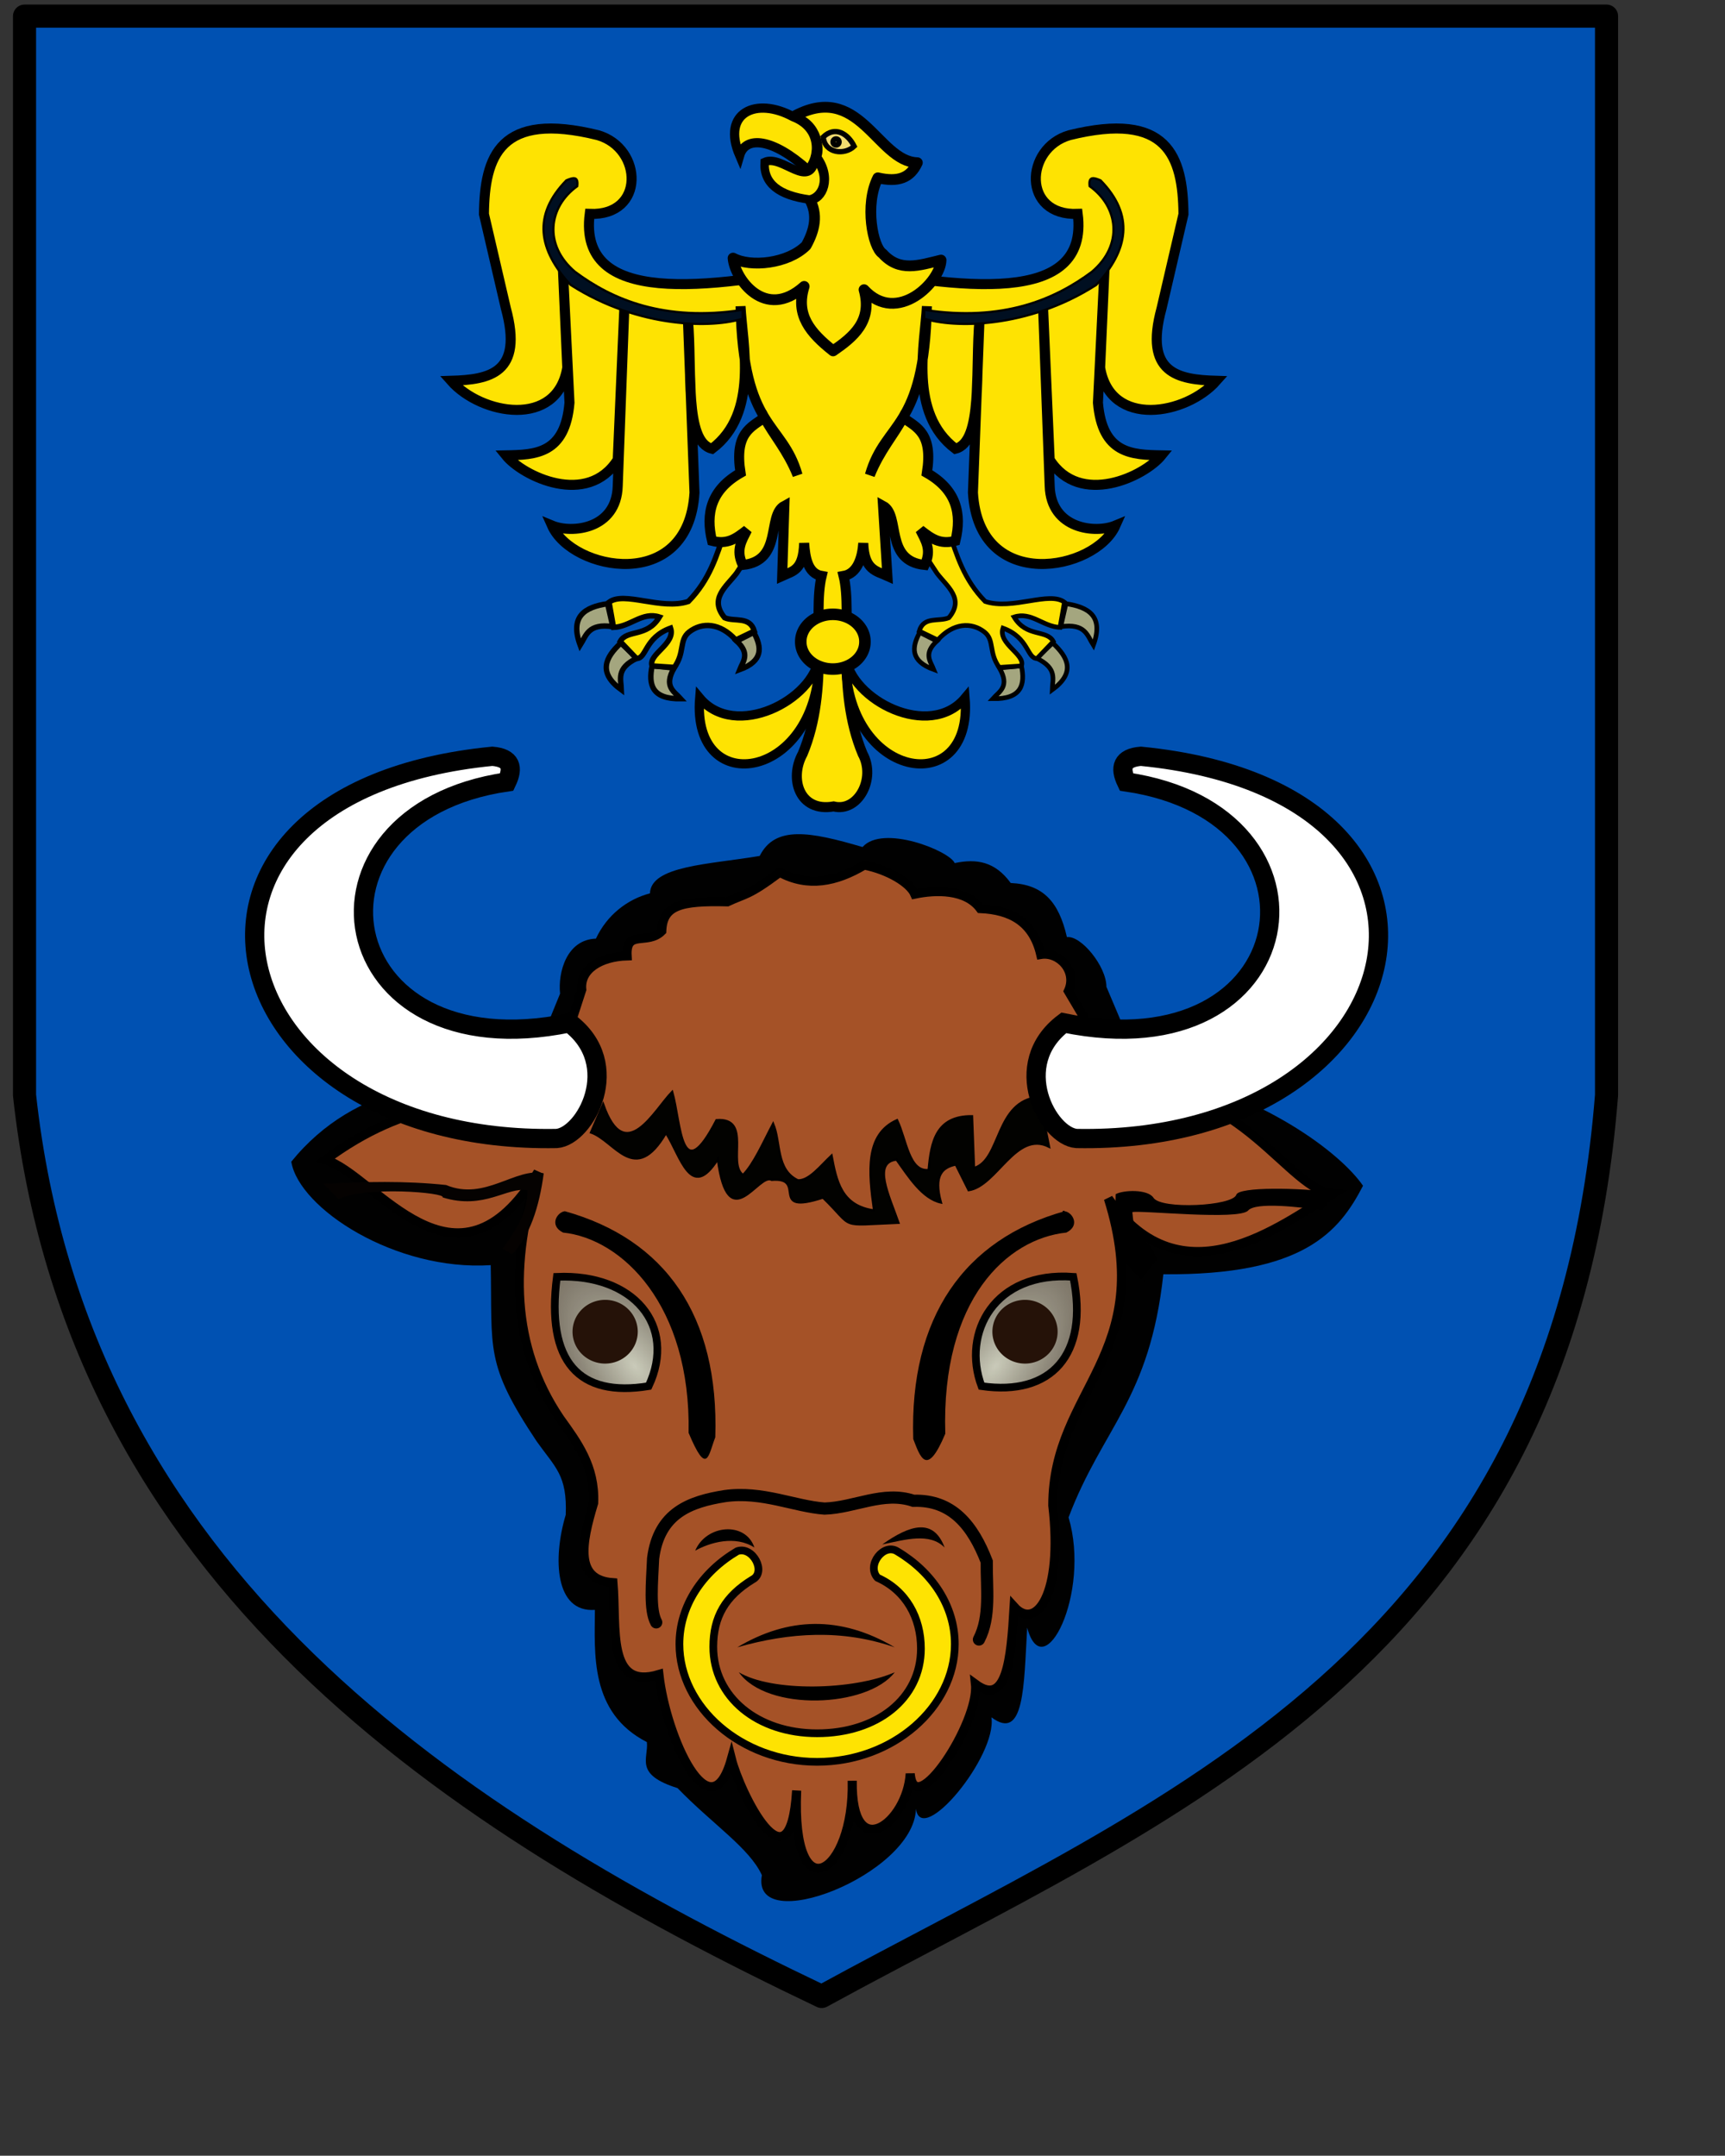 <?xml version="1.0" encoding="UTF-8" standalone="no"?>
<!-- Created with Inkscape (http://www.inkscape.org/) -->
<svg
   xmlns:dc="http://purl.org/dc/elements/1.1/"
   xmlns:cc="http://web.resource.org/cc/"
   xmlns:rdf="http://www.w3.org/1999/02/22-rdf-syntax-ns#"
   xmlns:svg="http://www.w3.org/2000/svg"
   xmlns="http://www.w3.org/2000/svg"
   xmlns:xlink="http://www.w3.org/1999/xlink"
   xmlns:sodipodi="http://inkscape.sourceforge.net/DTD/sodipodi-0.dtd"
   xmlns:inkscape="http://www.inkscape.org/namespaces/inkscape"
   id="svg1325"
   sodipodi:version="0.32"
   inkscape:version="0.42+devel"
   width="210mm"
   height="744pt"
   sodipodi:docbase="D:\Inscape-rysunki"
   sodipodi:docname="POL_Żywiec_COA.svg"
   version="1.0">
  <rect width="100%" height="100%" fill="#333333" stroke="none"/>
  <defs
     id="defs1328">
    <linearGradient
       id="linearGradient2234">
      <stop
         style="stop-color:#c9cab9;stop-opacity:1;"
         offset="0"
         id="stop2236" />
      <stop
         style="stop-color:#0e0c09;stop-opacity:0.796;"
         offset="1"
         id="stop2238" />
    </linearGradient>
    <radialGradient
       inkscape:collect="always"
       xlink:href="#linearGradient2234"
       id="radialGradient2240"
       cx="-486.784"
       cy="602.097"
       fx="-486.784"
       fy="602.097"
       r="26.672"
       gradientTransform="matrix(1.882,-1.439,2.782,3.641,-1233.064,-2282.949)"
       gradientUnits="userSpaceOnUse" />
    <radialGradient
       inkscape:collect="always"
       xlink:href="#linearGradient2234"
       id="radialGradient2246"
       gradientUnits="userSpaceOnUse"
       gradientTransform="matrix(-1.882,-1.439,-2.782,3.641,450.664,-2282.949)"
       cx="-486.784"
       cy="602.097"
       fx="-486.784"
       fy="602.097"
       r="26.672" />
    <radialGradient
       inkscape:collect="always"
       xlink:href="#linearGradient2234"
       id="radialGradient2286"
       gradientUnits="userSpaceOnUse"
       gradientTransform="matrix(1.882,-1.439,2.782,3.641,-1233.064,-2282.949)"
       cx="-486.784"
       cy="602.097"
       fx="-486.784"
       fy="602.097"
       r="26.672" />
    <radialGradient
       inkscape:collect="always"
       xlink:href="#linearGradient2234"
       id="radialGradient2288"
       gradientUnits="userSpaceOnUse"
       gradientTransform="matrix(-1.882,-1.439,-2.782,3.641,450.664,-2282.949)"
       cx="-486.784"
       cy="602.097"
       fx="-486.784"
       fy="602.097"
       r="26.672" />
  </defs>
  <sodipodi:namedview
     inkscape:window-height="700"
     inkscape:window-width="751"
     inkscape:pageshadow="2"
     inkscape:pageopacity="0.0"
     borderopacity="1.0"
     bordercolor="#666666"
     pagecolor="#ffffff"
     id="base"
     showguides="true"
     inkscape:guide-bbox="true"
     inkscape:zoom="0.31478756"
     inkscape:cx="354.89312"
     inkscape:cy="330.66833"
     inkscape:window-x="-6"
     inkscape:window-y="-10"
     inkscape:current-layer="svg1325" />
  <path
     style="fill:none;fill-opacity:0.75;fill-rule:evenodd;stroke:#000000;stroke-width:1px;stroke-linecap:butt;stroke-linejoin:miter;stroke-opacity:1"
     d="M -428.957,748.518 C -428.718,749.714 -428.479,750.909 -428.957,748.518 z "
     id="path2321" />
  <path
     style="fill:none;fill-opacity:0.75;fill-rule:evenodd;stroke:#000000;stroke-width:1px;stroke-linecap:butt;stroke-linejoin:miter;stroke-opacity:1"
     d="M -428.957,749.953 C -428.957,750.192 -428.957,750.431 -428.957,749.953 z "
     id="path2323" />
  <path
     style="fill:none;fill-opacity:0.75;fill-rule:evenodd;stroke:#00fc00;stroke-width:1px;stroke-linecap:butt;stroke-linejoin:miter;stroke-opacity:1"
     d="M -425.82,187.337 L -425.82,188.346"
     id="path2225" />
  <path
     style="fill:none;fill-opacity:0.75;fill-rule:evenodd;stroke:#000000;stroke-width:1px;stroke-linecap:butt;stroke-linejoin:miter;stroke-opacity:1"
     d="M -426.83,190.364 C -426.83,190.028 -426.83,189.691 -426.83,190.364 z "
     id="path2227" />
  <g
     id="g3225">
    <path
       sodipodi:nodetypes="cccccc"
       id="rect1334"
       d="M 11.285,7.42 L 739.193,7.42 L 739.193,503.977 C 718.633,764.222 535.981,832.311 378.06,918.715 C 209.108,838.166 35.576,726.624 11.285,503.977 L 11.285,7.42 z "
       style="fill:#0051b2;fill-opacity:1;fill-rule:nonzero;stroke:#000000;stroke-width:10.63;stroke-linecap:round;stroke-linejoin:round;stroke-miterlimit:4;stroke-dashoffset:0;stroke-opacity:1;stroke-dasharray:none" />
    <g
       transform="translate(1440.325,18.852)"
       id="g2340">
      <g
         id="g2298">
        <path
           style="fill:#010101;fill-opacity:1;fill-rule:evenodd;stroke:none;stroke-width:1.079px;stroke-linecap:butt;stroke-linejoin:miter;stroke-opacity:1"
           d="M -1214.541,563.329 C -1258.357,566.163 -1302.742,537.293 -1306.303,515.728 C -1276.525,478.958 -1232.579,476.348 -1198.632,477.64 L -1182.629,438.406 C -1183.665,428.417 -1179.494,413.494 -1166.138,413.082 C -1161.051,402.189 -1151.657,394.959 -1141.275,392.241 C -1140.815,379.485 -1114.009,378.953 -1090.765,375.019 C -1083.724,360.973 -1067.732,363.768 -1043.455,370.927 C -1034.149,360.355 -1003.429,372.676 -1001.049,378.314 C -990.873,376.158 -982.444,377.649 -975.279,387.479 C -960.507,388.153 -953.192,395.896 -949.417,412.383 C -942.975,411.5 -931.244,425.788 -931.247,435.242 L -915.547,472.339 C -858.479,484.087 -823.088,512.303 -813.178,526.798 C -824.145,548.004 -840.54,568.088 -905.048,567.528 C -911.365,625.28 -933.006,638.034 -948.66,679.407 C -938.307,714.369 -960.239,757.818 -967.705,730.151 C -969.244,756.878 -968.914,782.775 -984.153,771.41 C -981.505,789.279 -1016.344,831.352 -1018.89,813.516 C -1019.656,843.896 -1095.036,873.032 -1089.772,844.052 C -1095.441,831.58 -1112.485,820.623 -1128.566,803.985 C -1148.732,797.655 -1141.849,790.376 -1142.686,782.812 C -1169.137,769.25 -1166.681,741.866 -1166.601,721.965 C -1184.896,723.278 -1186.098,698.532 -1180.02,678.199 C -1179.298,659.856 -1184.895,656.428 -1193.438,644.354 C -1217.338,608.435 -1213.758,602.411 -1214.541,563.329 z "
           id="path2212"
           sodipodi:nodetypes="cccccccccccccccccccccccccc" />
        <path
           sodipodi:nodetypes="cccccccccccccccccccccccccccc"
           id="path2210"
           d="M -1192.75,520.439 C -1230.646,583.407 -1267.86,521.577 -1290.597,514.879 C -1253.076,487.016 -1221.125,487.004 -1189.415,488.194 L -1172.647,436.548 C -1173.614,427.355 -1164.259,421.391 -1151.783,421.012 C -1152.491,408.596 -1142.503,416.285 -1135.838,409.601 C -1135.408,397.861 -1127.353,395.579 -1105.641,396.142 C -1097.244,392.179 -1096.241,393.564 -1081.56,382.563 C -1068.588,389.601 -1055.616,386.982 -1042.644,379.228 C -1031.525,381.451 -1021.634,387.411 -1019.41,392.6 C -1009.905,390.616 -995.965,390.195 -989.273,399.242 C -975.474,399.863 -965.002,405.195 -961.475,420.368 C -953.032,418.958 -944.5,427.924 -948.75,437.222 L -922.559,481.522 C -869.252,479.784 -847.111,529.059 -826.936,530.446 C -851.131,545.181 -896.775,580.995 -930.342,532.669 C -907.734,604.943 -955.852,620.267 -955.916,673.881 C -951.098,715.021 -963.699,731.699 -973.706,720.58 C -975.144,745.177 -977.262,766.62 -991.497,756.161 C -989.63,773.801 -1019.746,819.692 -1021.518,797.301 C -1022.84,819.881 -1048.754,839.875 -1048.204,800.637 C -1047.159,843.613 -1076.268,862.234 -1073.777,805.084 C -1076.754,853.67 -1099.997,805.712 -1103.798,790.63 C -1113.48,825.486 -1133.899,780.731 -1137.155,751.713 C -1161.257,758.954 -1156.536,730.167 -1158.281,709.461 C -1175.977,708.279 -1172.854,691.482 -1167.177,672.769 C -1166.502,655.888 -1174.763,644.964 -1182.743,633.852 C -1205.069,600.795 -1205.971,562.382 -1192.75,520.439 z "
           style="fill:#a55227;fill-opacity:1;fill-rule:evenodd;stroke:#000000;stroke-width:4.188;stroke-linecap:butt;stroke-linejoin:miter;stroke-miterlimit:4;stroke-dasharray:none;stroke-opacity:1" />
        <path
           sodipodi:nodetypes="ccccccccccccccccccccccccc"
           id="path2214"
           d="M -1027.816,514.774 C -1022.231,522.608 -1015.937,532.659 -1007.373,534.536 C -1010.883,521.84 -1006.653,518.335 -1000.558,517.045 L -994.652,528.857 C -981.676,526.969 -972.921,501.137 -957.627,508.868 L -962.17,485.926 C -982.614,487.668 -979.518,514.823 -992.154,518.635 L -993.062,494.785 C -1009.66,494.631 -1011.928,506.603 -1013.051,519.544 C -1022.197,520.509 -1023.311,505.408 -1027.567,496.593 C -1042.276,503.119 -1040.679,520.327 -1038.158,538.142 C -1053.36,536.039 -1055.511,524.445 -1057.71,512.887 C -1062.87,517.732 -1068.029,524.516 -1073.189,524.292 C -1083.438,519.364 -1080.929,506.992 -1084.594,498.223 C -1089.101,506.758 -1093.376,516.678 -1098.444,521.848 C -1105.897,516.638 -1094.216,495.328 -1110.664,496.593 C -1127.201,528.582 -1126.949,497.992 -1131.031,483.558 C -1139.179,491.793 -1152.697,518.356 -1162.803,489.261 L -1168.42,502.281 C -1157.342,506.087 -1148.247,527.082 -1133.894,502.508 C -1127.125,513.095 -1122.424,534.26 -1110.044,514.547 C -1105.222,551.15 -1091.23,520.556 -1085.284,524.087 C -1068.442,522.71 -1087.261,540.605 -1061.661,532.264 C -1046.705,546.78 -1055.272,544.989 -1026.908,543.849 C -1031.373,531.073 -1038.952,515.992 -1027.816,514.774 z "
           style="fill:#020200;fill-opacity:1;fill-rule:evenodd;stroke:#000000;stroke-width:1px;stroke-linecap:butt;stroke-linejoin:miter;stroke-opacity:1" />
        <g
           transform="translate(-668.663,-9.667)"
           id="g2226">
          <path
             style="fill:#050201;fill-opacity:1;fill-rule:evenodd;stroke:none;stroke-width:1px;stroke-linecap:butt;stroke-linejoin:miter;stroke-opacity:1"
             d="M -622.88,535.593 C -604.054,534.582 -585.228,534.124 -566.402,536.122 C -548.516,543.653 -534.243,527.728 -521.481,530.751 C -523.511,546.148 -527.969,559.903 -536.088,567.983 L -540.361,565.419 C -534.645,557.187 -528.769,549.014 -528.968,538.564 C -538.244,536.751 -548.786,547.807 -568.03,541.819 C -566.154,539.648 -603.901,536.433 -615.881,542.674 L -622.88,535.593 z "
             id="path2218"
             sodipodi:nodetypes="ccccccccc" />
          <path
             style="fill:#000000;fill-opacity:1;fill-rule:evenodd;stroke:none;stroke-width:1px;stroke-linecap:butt;stroke-linejoin:miter;stroke-opacity:1"
             d="M -239.256,570.261 C -244.829,556.588 -249.32,565.217 -250.649,548.614 C -247.174,547.598 -201.542,552.539 -197.355,547.837 C -193.835,543.884 -173.838,546.2 -163.207,547.76 L -157.795,539.5 C -174.08,537.329 -201.618,536.904 -202.808,540.588 C -204.5,545.83 -237.427,547.464 -240.95,541.977 C -243.5,538.006 -254.713,538.336 -258.34,540.354 C -258.906,569.404 -260.599,564.263 -246.662,579.661 L -239.256,570.261 z "
             id="path2224"
             sodipodi:nodetypes="ccsccssccc" />
        </g>
        <g
           transform="translate(-674.096,0)"
           id="g2275">
          <path
             style="fill:none;fill-opacity:0.75;fill-rule:evenodd;stroke:#000000;stroke-width:1px;stroke-linecap:butt;stroke-linejoin:miter;stroke-opacity:1"
             d="M -239.256,570.546 C -239.351,570.546 -239.446,570.546 -239.256,570.546 z "
             id="path2220" />
          <path
             style="fill:none;fill-opacity:0.75;fill-rule:evenodd;stroke:#000000;stroke-width:1px;stroke-linecap:butt;stroke-linejoin:miter;stroke-opacity:1"
             d="M -239.541,570.546 C -239.541,570.451 -239.541,570.356 -239.541,570.546 z "
             id="path2222" />
          <path
             style="fill:url(#radialGradient2286);fill-opacity:1;fill-rule:evenodd;stroke:#000000;stroke-width:3.543;stroke-linecap:butt;stroke-linejoin:miter;stroke-miterlimit:4;stroke-dasharray:none;stroke-opacity:1"
             d="M -510.001,568.703 C -515.086,607.921 -499.755,624.252 -467.777,619.006 C -454.687,591.132 -474.771,567.152 -510.001,568.703 z "
             id="path2230"
             sodipodi:nodetypes="ccc" />
          <path
             sodipodi:type="arc"
             style="opacity:1;fill:#251208;fill-opacity:1;fill-rule:nonzero;stroke:none;stroke-width:10.63;stroke-linecap:round;stroke-linejoin:round;stroke-miterlimit:4;stroke-dasharray:none;stroke-dashoffset:0;stroke-opacity:1"
             id="path2232"
             sodipodi:cx="-482.09622"
             sodipodi:cy="595.8739"
             sodipodi:rx="12.483832"
             sodipodi:ry="12.483832"
             d="M -469.612 595.874 A 12.484 12.484 0 1 1  -494.58,595.874 A 12.484 12.484 0 1 1  -469.612 595.874 z"
             transform="matrix(1.202,0,0,1.175,91.688,-106.187)" />
          <path
             sodipodi:nodetypes="ccc"
             id="path2242"
             d="M -272.398,568.703 C -265.067,604.551 -282.644,623.69 -314.623,619.006 C -323.782,594.501 -308.752,566.029 -272.398,568.703 z "
             style="fill:url(#radialGradient2288);fill-opacity:1;fill-rule:evenodd;stroke:#000000;stroke-width:3.543;stroke-linecap:butt;stroke-linejoin:miter;stroke-miterlimit:4;stroke-dasharray:none;stroke-opacity:1" />
          <path
             transform="matrix(-1.202,0,0,1.175,-874.088,-106.187)"
             d="M -469.612 595.874 A 12.484 12.484 0 1 1  -494.58,595.874 A 12.484 12.484 0 1 1  -469.612 595.874 z"
             sodipodi:ry="12.483832"
             sodipodi:rx="12.483832"
             sodipodi:cy="595.8739"
             sodipodi:cx="-482.09622"
             id="path2244"
             style="opacity:1;fill:#251208;fill-opacity:1;fill-rule:nonzero;stroke:none;stroke-width:10.63;stroke-linecap:round;stroke-linejoin:round;stroke-miterlimit:4;stroke-dasharray:none;stroke-dashoffset:0;stroke-opacity:1"
             sodipodi:type="arc" />
          <path
             style="fill:none;fill-opacity:0.75;fill-rule:evenodd;stroke:#000000;stroke-width:1px;stroke-linecap:butt;stroke-linejoin:miter;stroke-opacity:1"
             d="M -276.822,538.928 C -276.822,538.791 -276.822,538.655 -276.822,538.928 z "
             id="path2269" />
          <path
             style="fill:#000000;fill-opacity:1;fill-rule:evenodd;stroke:none;stroke-width:0.999;stroke-linecap:butt;stroke-linejoin:miter;stroke-miterlimit:4;stroke-dasharray:none;stroke-opacity:1"
             d="M -276.412,538.518 C -322.526,551.406 -347.821,587.331 -346.027,643.35 C -342.805,651.669 -339.813,661.227 -331.285,640.893 C -333.215,578.881 -302.714,551.136 -275.593,548.346 C -268.987,545.07 -272.827,538.928 -276.412,538.518 z "
             id="path2271"
             sodipodi:nodetypes="ccccc" />
          <path
             sodipodi:nodetypes="ccccc"
             id="path2273"
             d="M -506.318,538.518 C -460.204,551.406 -435.318,586.512 -437.112,642.531 C -440.334,650.85 -440.87,660.817 -449.397,640.484 C -448.287,581.748 -480.016,551.136 -507.137,548.346 C -513.743,545.07 -509.904,538.928 -506.318,538.518 z "
             style="fill:#000000;fill-opacity:1;fill-rule:evenodd;stroke:none;stroke-width:0.999;stroke-linecap:butt;stroke-linejoin:miter;stroke-miterlimit:4;stroke-dasharray:none;stroke-opacity:1" />
        </g>
        <g
           transform="translate(-677.262,0)"
           id="g2294">
          <path
             style="fill:#ffffff;fill-opacity:1;fill-rule:evenodd;stroke:#000000;stroke-width:8.858;stroke-linecap:butt;stroke-linejoin:miter;stroke-miterlimit:4;stroke-dasharray:none;stroke-opacity:1"
             d="M -501.068,451.843 C -475.772,470.943 -493.774,504.1 -506.98,505.053 C -666.993,507.842 -704.139,345.674 -536.541,329.162 C -527.896,329.89 -526.73,334.357 -529.89,340.987 C -630.783,355.818 -611.784,474.702 -501.068,451.843 z "
             id="path2290"
             sodipodi:nodetypes="ccccc" />
          <path
             sodipodi:nodetypes="ccccc"
             id="path2292"
             d="M -273.611,451.843 C -298.906,470.943 -280.904,504.1 -267.699,505.053 C -107.686,507.842 -70.539,345.674 -238.137,329.162 C -246.782,329.89 -247.949,334.357 -244.788,340.987 C -143.896,355.818 -162.894,474.702 -273.611,451.843 z "
             style="fill:#ffffff;fill-opacity:1;fill-rule:evenodd;stroke:#000000;stroke-width:8.858;stroke-linecap:butt;stroke-linejoin:miter;stroke-miterlimit:4;stroke-dasharray:none;stroke-opacity:1" />
        </g>
      </g>
      <path
         id="path2248"
         style="fill:#fee302;fill-opacity:1;fill-rule:nonzero;stroke:#000000;stroke-width:3.543;stroke-linecap:round;stroke-linejoin:round;stroke-miterlimit:4;stroke-dashoffset:0;stroke-opacity:1"
         d="M -1101.121,694.96 C -1093.977,692.411 -1087.442,704.705 -1094.163,708.064 C -1106.539,715.678 -1112.123,725.104 -1112.123,738.965 C -1112.123,762.056 -1091.855,778.748 -1064.358,778.748 C -1036.862,778.748 -1016.593,762.875 -1016.593,739.784 C -1016.593,725.632 -1023.338,713.114 -1036.568,707.181 C -1041.833,701.387 -1033.655,691.018 -1027.474,695.032 C -1011.447,704.567 -1001.001,720.146 -1001.001,737.736 C -1001.001,766.731 -1029.385,791.901 -1064.358,791.901 C -1099.332,791.901 -1127.716,766.731 -1127.716,737.736 C -1127.716,720.102 -1117.216,704.488 -1101.121,694.96 z "
         sodipodi:nodetypes="ccsssccsssc" />
      <g
         id="g2333"
         transform="translate(-672.129,0)">
        <path
           sodipodi:nodetypes="ccccccc"
           id="path2319"
           d="M -466.258,727.716 C -469.408,721.92 -468.194,709.579 -467.692,698.306 C -465.001,677.147 -450.429,672.141 -434.696,669.613 C -417.465,667.207 -402.622,674.362 -388.787,675.352 C -374.919,674.919 -361.768,667.1 -347.9,671.765 C -330.067,671.198 -320.6,683.179 -314.186,699.74 C -314.329,712.046 -312.311,725.073 -317.773,735.606"
           style="fill:none;fill-opacity:0.75;fill-rule:evenodd;stroke:#000000;stroke-width:5.606;stroke-linecap:round;stroke-linejoin:miter;stroke-miterlimit:4;stroke-dasharray:none;stroke-opacity:1" />
        <path
           sodipodi:nodetypes="ccc"
           id="path2325"
           d="M -428.24,750.67 C -415.392,768.884 -369.099,767.102 -356.508,750.67 C -375.636,759.039 -413.176,759.756 -428.24,750.67 z "
           style="fill:#000000;fill-opacity:1;fill-rule:evenodd;stroke:none;stroke-width:1px;stroke-linecap:butt;stroke-linejoin:miter;stroke-opacity:1" />
        <path
           sodipodi:nodetypes="ccc"
           id="path2327"
           d="M -428.957,739.193 C -405.731,725.338 -381.646,724.362 -356.508,739.193 C -380.658,730.805 -404.807,732.309 -428.957,739.193 z "
           style="fill:#000000;fill-opacity:1;fill-rule:evenodd;stroke:none;stroke-width:1px;stroke-linecap:butt;stroke-linejoin:miter;stroke-opacity:1" />
        <path
           sodipodi:nodetypes="ccc"
           id="path2329"
           d="M -448.325,694.719 C -443.321,682.748 -425.202,681.026 -421.067,693.285 C -429.861,687.572 -441.443,690.873 -448.325,694.719 z "
           style="fill:#000000;fill-opacity:1;fill-rule:evenodd;stroke:none;stroke-width:1px;stroke-linecap:butt;stroke-linejoin:miter;stroke-opacity:1" />
        <path
           sodipodi:nodetypes="ccc"
           id="path2331"
           d="M -362.246,691.85 C -349.515,682.826 -338.679,679.49 -333.554,693.285 C -340.5,686.262 -351.62,689.673 -362.246,691.85 z "
           style="fill:#000000;fill-opacity:1;fill-rule:evenodd;stroke:none;stroke-width:1px;stroke-linecap:butt;stroke-linejoin:miter;stroke-opacity:1" />
      </g>
    </g>
    <g
       id="g3198">
      <g
         id="g3174">
        <path
           sodipodi:nodetypes="cccc"
           id="path3128"
           d="M 279.565,277.795 L 281.952,288.363 C 270.527,286.708 269.738,292.497 266.951,296.887 C 262.077,283.58 269.095,279.367 279.565,277.795 z "
           style="fill:#a4a67f;fill-opacity:1;fill-rule:evenodd;stroke:#000000;stroke-width:2.491;stroke-linecap:butt;stroke-linejoin:miter;stroke-opacity:1;stroke-miterlimit:4;stroke-dasharray:none" />
        <path
           style="fill:#a4a67f;fill-opacity:1;fill-rule:evenodd;stroke:#000000;stroke-width:2.491;stroke-linecap:butt;stroke-linejoin:miter;stroke-opacity:1;stroke-miterlimit:4;stroke-dasharray:none"
           d="M 285.686,295.871 L 293.071,302.875 C 283.336,307.603 285.754,312.545 285.888,317.446 C 275.138,309.613 278.381,302.62 285.686,295.871 z "
           id="path3130"
           sodipodi:nodetypes="cccc" />
        <path
           sodipodi:nodetypes="cccc"
           id="path3132"
           d="M 300.054,306.376 L 310.168,307.391 C 305.243,315.936 310.149,318.143 313.207,321.541 C 299.908,321.736 298.286,315.054 300.054,306.376 z "
           style="fill:#a4a67f;fill-opacity:1;fill-rule:evenodd;stroke:#000000;stroke-width:2.491;stroke-linecap:butt;stroke-linejoin:miter;stroke-opacity:1;stroke-miterlimit:4;stroke-dasharray:none" />
        <path
           style="fill:#a4a67f;fill-opacity:1;fill-rule:evenodd;stroke:#000000;stroke-width:2.491;stroke-linecap:butt;stroke-linejoin:miter;stroke-opacity:1;stroke-miterlimit:4;stroke-dasharray:none"
           d="M 346.835,291.013 L 338.971,295 C 345.261,300.847 341.913,304.259 340.376,308.128 C 351.134,304.203 350.621,297.946 346.835,291.013 z "
           id="path3134"
           sodipodi:nodetypes="cccc" />
        <path
           sodipodi:nodetypes="cccccccccccscccccc"
           id="path2253"
           d="M 344.684,242.337 L 333.433,244.724 C 329.734,255.674 326.58,266.701 316.727,276.772 C 304.198,280.948 287.267,271.859 280.247,277.113 L 282.293,288.704 C 290.013,288.438 295.546,281.331 303.431,283.931 C 297.735,293.455 288.467,289.525 285.361,295.182 L 292.862,303.024 C 297.571,303.033 296.51,293.429 308.545,289.045 C 310.948,296.339 298.146,301.092 300.021,306.433 L 310.249,307.115 C 315.24,300.319 312.323,294.533 317.093,290.811 C 322.975,286.22 331.354,286.505 338.547,294.5 L 347.07,290.409 C 344.998,283.417 338.012,286.251 333.433,284.272 C 326.139,275.501 334.159,270.011 338.888,263.816 L 347.411,250.861 L 344.684,242.337 z "
           style="fill:#fee302;fill-opacity:1;fill-rule:evenodd;stroke:#000000;stroke-width:2.491;stroke-linecap:butt;stroke-linejoin:miter;stroke-miterlimit:4;stroke-dasharray:none;stroke-opacity:1" />
      </g>
      <g
         id="g3167">
        <path
           style="fill:#a4a67f;fill-opacity:1;fill-rule:evenodd;stroke:#000000;stroke-width:2.137;stroke-linecap:butt;stroke-linejoin:miter;stroke-opacity:1;stroke-miterlimit:4;stroke-dasharray:none"
           d="M 490.457,277.795 L 488.071,288.363 C 499.495,286.708 500.284,292.497 503.072,296.887 C 507.946,283.58 500.928,279.367 490.457,277.795 z "
           id="path3147"
           sodipodi:nodetypes="cccc" />
        <path
           sodipodi:nodetypes="cccc"
           id="path3149"
           d="M 484.337,295.871 L 476.951,302.875 C 486.687,307.603 484.269,312.545 484.135,317.446 C 494.885,309.613 491.642,302.62 484.337,295.871 z "
           style="fill:#a4a67f;fill-opacity:1;fill-rule:evenodd;stroke:#000000;stroke-width:2.137;stroke-linecap:butt;stroke-linejoin:miter;stroke-opacity:1;stroke-miterlimit:4;stroke-dasharray:none" />
        <path
           style="fill:#a4a67f;fill-opacity:1;fill-rule:evenodd;stroke:#000000;stroke-width:2.137;stroke-linecap:butt;stroke-linejoin:miter;stroke-opacity:1;stroke-miterlimit:4;stroke-dasharray:none"
           d="M 469.969,306.376 L 459.855,307.391 C 464.78,315.936 459.874,318.143 456.815,321.541 C 470.114,321.736 471.737,315.054 469.969,306.376 z "
           id="path3151"
           sodipodi:nodetypes="cccc" />
        <path
           sodipodi:nodetypes="cccc"
           id="path3153"
           d="M 423.188,291.013 L 431.052,295 C 424.762,300.847 428.11,304.259 429.647,308.128 C 418.889,304.203 419.402,297.946 423.188,291.013 z "
           style="fill:#a4a67f;fill-opacity:1;fill-rule:evenodd;stroke:#000000;stroke-width:2.137;stroke-linecap:butt;stroke-linejoin:miter;stroke-opacity:1;stroke-miterlimit:4;stroke-dasharray:none" />
        <path
           style="fill:#fee302;fill-opacity:1;fill-rule:evenodd;stroke:#000000;stroke-width:2.137;stroke-linecap:butt;stroke-linejoin:miter;stroke-miterlimit:4;stroke-dasharray:none;stroke-opacity:1"
           d="M 425.339,242.337 L 436.59,244.724 C 440.289,255.674 443.443,266.701 453.296,276.772 C 465.825,280.948 482.756,271.859 489.776,277.113 L 487.73,288.704 C 480.01,288.438 474.476,281.331 466.592,283.931 C 472.288,293.455 481.556,289.525 484.662,295.182 L 477.161,303.024 C 472.451,303.033 473.513,293.429 461.478,289.045 C 459.075,296.339 471.876,301.092 470.001,306.433 L 459.773,307.115 C 454.783,300.319 457.7,294.533 452.93,290.811 C 447.047,286.22 438.669,286.505 431.476,294.5 L 422.953,290.409 C 425.025,283.417 432.011,286.251 436.59,284.272 C 443.884,275.501 435.864,270.011 431.135,263.816 L 422.612,250.861 L 425.339,242.337 z "
           id="path3155"
           sodipodi:nodetypes="cccccccccccscccccc" />
      </g>
      <g
         id="g2242"
         transform="translate(775.636,0)">
        <path
           sodipodi:nodetypes="ccccccccccccccccccccccccccccccccccccccccccccccccccccccccccc"
           d="M -392.085,371.098 C -407.851,373.872 -412.594,358.272 -406.323,346.885 C -393.782,316.893 -401.891,282.523 -397.576,265.034 C -403.876,263.934 -405.147,256.805 -405.639,249.898 C -406.014,262.426 -410.798,262.782 -415.739,265.034 L -414.721,232.744 C -422.91,237.151 -415.264,258.088 -433.893,259.989 C -437.312,252.97 -434.198,248.565 -431.875,243.844 C -436.991,247.847 -440.878,250.726 -448.02,248.889 C -451.054,236.346 -448.547,225.386 -434.902,217.608 C -437.792,199.297 -430.211,196.694 -423.916,192.16 C -419.906,199.906 -413.269,207.143 -408.667,218.617 C -415.769,193.629 -433.746,198.172 -434.902,140.92 C -434.064,158.039 -426.333,190.113 -448.02,206.509 C -460.956,203.29 -457.014,169.69 -459.119,146.975 L -456.092,226.69 C -458.832,273.192 -512.442,262.66 -521.681,241.826 C -512.519,245.632 -491.995,243.58 -491.409,223.663 L -488.382,141.929 L -491.409,211.554 C -505.343,233.518 -535.082,219.188 -542.871,209.536 C -529.212,209.272 -515.602,208.911 -513.608,185.319 L -516.635,123.766 L -514.617,169.174 C -519.331,197.28 -554.247,190.925 -568.097,175.228 C -550.389,174.696 -534.743,171.82 -542.871,141.929 L -552.961,98.54 C -552.691,71.93 -545.627,51.042 -500.49,62.214 C -479.829,68.234 -478.678,99.425 -504.305,98.427 C -509.678,140.733 -451.448,133.32 -392.032,121.748 C -332.617,133.32 -274.386,140.733 -279.759,98.427 C -305.387,99.425 -304.235,68.234 -283.574,62.214 C -238.437,51.042 -231.373,71.93 -231.103,98.54 L -241.193,141.929 C -249.321,171.82 -233.676,174.696 -215.967,175.228 C -229.818,190.925 -264.733,197.28 -269.447,169.174 L -267.429,123.766 L -270.456,185.319 C -268.462,208.911 -254.852,209.272 -241.193,209.536 C -248.982,219.188 -278.722,233.518 -292.655,211.554 L -295.682,141.929 L -292.655,223.663 C -292.069,243.58 -271.545,245.632 -262.384,241.826 C -271.622,262.66 -325.232,273.192 -327.972,226.69 L -324.945,146.975 C -327.05,169.69 -323.108,203.29 -336.044,206.509 C -357.731,190.113 -350.001,158.039 -349.162,140.92 C -350.318,198.172 -368.295,193.629 -375.398,218.617 C -370.795,207.143 -364.159,199.906 -360.149,192.16 C -353.854,196.694 -346.272,199.297 -349.162,217.608 C -335.517,225.386 -333.01,236.346 -336.044,248.889 C -343.186,250.726 -347.073,247.847 -352.189,243.844 C -349.866,248.565 -346.752,252.97 -350.171,259.989 C -368.8,258.088 -361.155,237.151 -369.343,232.744 L -367.325,265.034 C -372.266,262.782 -378.051,262.426 -378.425,249.898 C -378.917,256.805 -381.188,263.934 -387.488,265.034 C -383.173,282.523 -391.282,316.893 -378.741,346.885 C -372.47,358.272 -380.797,373.872 -392.085,371.098 z "
           style="fill:#fee302;fill-opacity:1;fill-rule:evenodd;stroke:#000000;stroke-width:4.606;stroke-linecap:butt;stroke-linejoin:miter;stroke-miterlimit:4;stroke-dasharray:none;stroke-opacity:1"
           id="path2223" />
        <path
           sodipodi:nodetypes="ccccccc"
           id="path2238"
           d="M -510.021,85.688 C -523.284,95.201 -525.593,112.758 -511.031,125.076 C -494.119,137.684 -470.137,148.15 -433.939,142.581 L -433.939,146.621 C -447.198,151.009 -481.279,151.471 -513.051,131.135 C -527.895,115.088 -530.718,99.042 -515.071,82.995 C -512.186,81.789 -509.393,80.745 -510.021,85.688 z "
           style="fill:#000f21;fill-opacity:1;fill-rule:evenodd;stroke:#000000;stroke-width:1px;stroke-linecap:butt;stroke-linejoin:miter;stroke-opacity:1" />
        <path
           style="fill:#000f21;fill-opacity:1;fill-rule:evenodd;stroke:#000000;stroke-width:1px;stroke-linecap:butt;stroke-linejoin:miter;stroke-opacity:1"
           d="M -274.283,85.688 C -261.02,95.201 -258.71,112.758 -273.273,125.076 C -290.185,137.684 -314.167,148.15 -350.365,142.581 L -350.365,146.621 C -337.105,151.009 -303.025,151.471 -271.253,131.135 C -256.409,115.088 -253.586,99.042 -269.233,82.995 C -272.118,81.789 -274.911,80.745 -274.283,85.688 z "
           id="path2240"
           sodipodi:nodetypes="ccccccc" />
      </g>
      <path
         style="fill:#fee302;fill-opacity:1;fill-rule:evenodd;stroke:#000000;stroke-width:4.252;stroke-linecap:butt;stroke-linejoin:miter;stroke-miterlimit:4;stroke-dasharray:none;stroke-opacity:1"
         d="M 376.919,302.193 C 374.446,322.194 338.241,340.705 321.943,321.197 C 318.059,368.75 377.584,358.837 376.919,302.193 z "
         id="path2247"
         sodipodi:nodetypes="ccc" />
      <path
         sodipodi:nodetypes="ccc"
         id="path2249"
         d="M 389.057,302.193 C 391.531,322.194 427.735,340.705 444.033,321.197 C 447.917,368.75 388.393,358.837 389.057,302.193 z "
         style="fill:#fee302;fill-opacity:1;fill-rule:evenodd;stroke:#000000;stroke-width:4.252;stroke-linecap:butt;stroke-linejoin:miter;stroke-miterlimit:4;stroke-dasharray:none;stroke-opacity:1" />
      <path
         sodipodi:type="arc"
         style="opacity:1;fill:#fee302;fill-opacity:1;fill-rule:nonzero;stroke:#000000;stroke-width:5.315;stroke-linecap:round;stroke-linejoin:round;stroke-miterlimit:4;stroke-dasharray:none;stroke-dashoffset:0;stroke-opacity:1"
         id="path2251"
         sodipodi:cx="-390.02014"
         sodipodi:cy="294.1593"
         sodipodi:rx="14.760588"
         sodipodi:ry="12.489728"
         d="M -375.26 294.159 A 14.761 12.49 0 1 1  -404.781,294.159 A 14.761 12.49 0 1 1  -375.26 294.159 z"
         transform="translate(773.228,1.135)" />
      <g
         id="g3191"
         transform="translate(774.254,0)">
        <path
           sodipodi:nodetypes="ccccccccccccc"
           id="path3181"
           d="M -409.702,53.971 C -378.878,36.45 -370.792,74.341 -352.168,74.865 C -355.364,81.907 -361.023,83.973 -370.336,81.83 C -376.551,94.225 -372.671,113.816 -368.217,116.653 C -360.408,125.335 -351.486,122.141 -341.267,119.681 C -341.378,129.468 -361.41,149.902 -376.695,133.307 C -372.635,147.824 -381.693,155.109 -390.927,161.469 C -401.432,153.152 -408.382,144.955 -404.251,131.793 C -422.311,147.967 -436.27,128.137 -436.955,118.772 C -428.943,123.113 -411.72,121.397 -403.343,113.019 C -399.353,105.853 -397.774,98.686 -401.829,91.52 C -396.383,91.734 -391.667,81.852 -399.103,72.14 C -397.268,70.72 -397.539,56.783 -409.702,53.971 z "
           style="fill:#fee302;fill-opacity:1;fill-rule:evenodd;stroke:#000000;stroke-width:4.961;stroke-linecap:butt;stroke-linejoin:round;stroke-miterlimit:4;stroke-dasharray:none;stroke-opacity:1" />
        <path
           sodipodi:nodetypes="cccc"
           id="path3183"
           d="M -409.399,53.668 C -426.208,44.512 -442.422,51.722 -433.926,71.534 C -431.234,62.336 -418.649,63.559 -402.434,78.196 C -397.399,73.351 -395.236,59.119 -409.399,53.668 z "
           style="fill:#fee302;fill-opacity:1;fill-rule:evenodd;stroke:#000000;stroke-width:4.252;stroke-linecap:butt;stroke-linejoin:miter;stroke-miterlimit:4;stroke-dasharray:none;stroke-opacity:1" />
        <path
           sodipodi:nodetypes="cccc"
           id="path3185"
           d="M -399.103,72.443 C -391.427,82.437 -396.297,91.024 -401.829,91.822 C -415.708,89.966 -423.072,84.491 -422.42,74.562 C -414.338,70.846 -401.276,88.346 -399.103,72.443 z "
           style="fill:#fee302;fill-opacity:1;fill-rule:evenodd;stroke:#000000;stroke-width:3.898;stroke-linecap:butt;stroke-linejoin:miter;stroke-miterlimit:4;stroke-dasharray:none;stroke-opacity:1" />
        <path
           sodipodi:nodetypes="ccc"
           id="path3187"
           d="M -395.47,63.055 C -394.739,70.745 -385.529,71.467 -381.238,67.295 C -384.055,61.543 -390.006,57.792 -395.47,63.055 z "
           style="fill:#f2dc71;fill-opacity:1;fill-rule:evenodd;stroke:#000000;stroke-width:2.417;stroke-linecap:butt;stroke-linejoin:miter;stroke-miterlimit:4;stroke-dasharray:none;stroke-opacity:1" />
        <path
           transform="translate(1.817,1.514)"
           d="M -390.019 63.812 A 1.363 1.363 0 1 1  -392.744,63.812 A 1.363 1.363 0 1 1  -390.019 63.812 z"
           sodipodi:ry="1.3626442"
           sodipodi:rx="1.3626442"
           sodipodi:cy="63.812485"
           sodipodi:cx="-391.38171"
           id="path3189"
           style="opacity:1;fill:#f2dc71;fill-opacity:1;fill-rule:nonzero;stroke:#000000;stroke-width:2.48;stroke-linecap:round;stroke-linejoin:round;stroke-miterlimit:4;stroke-dasharray:none;stroke-dashoffset:0;stroke-opacity:1"
           sodipodi:type="arc" />
      </g>
    </g>
  </g>
</svg>
